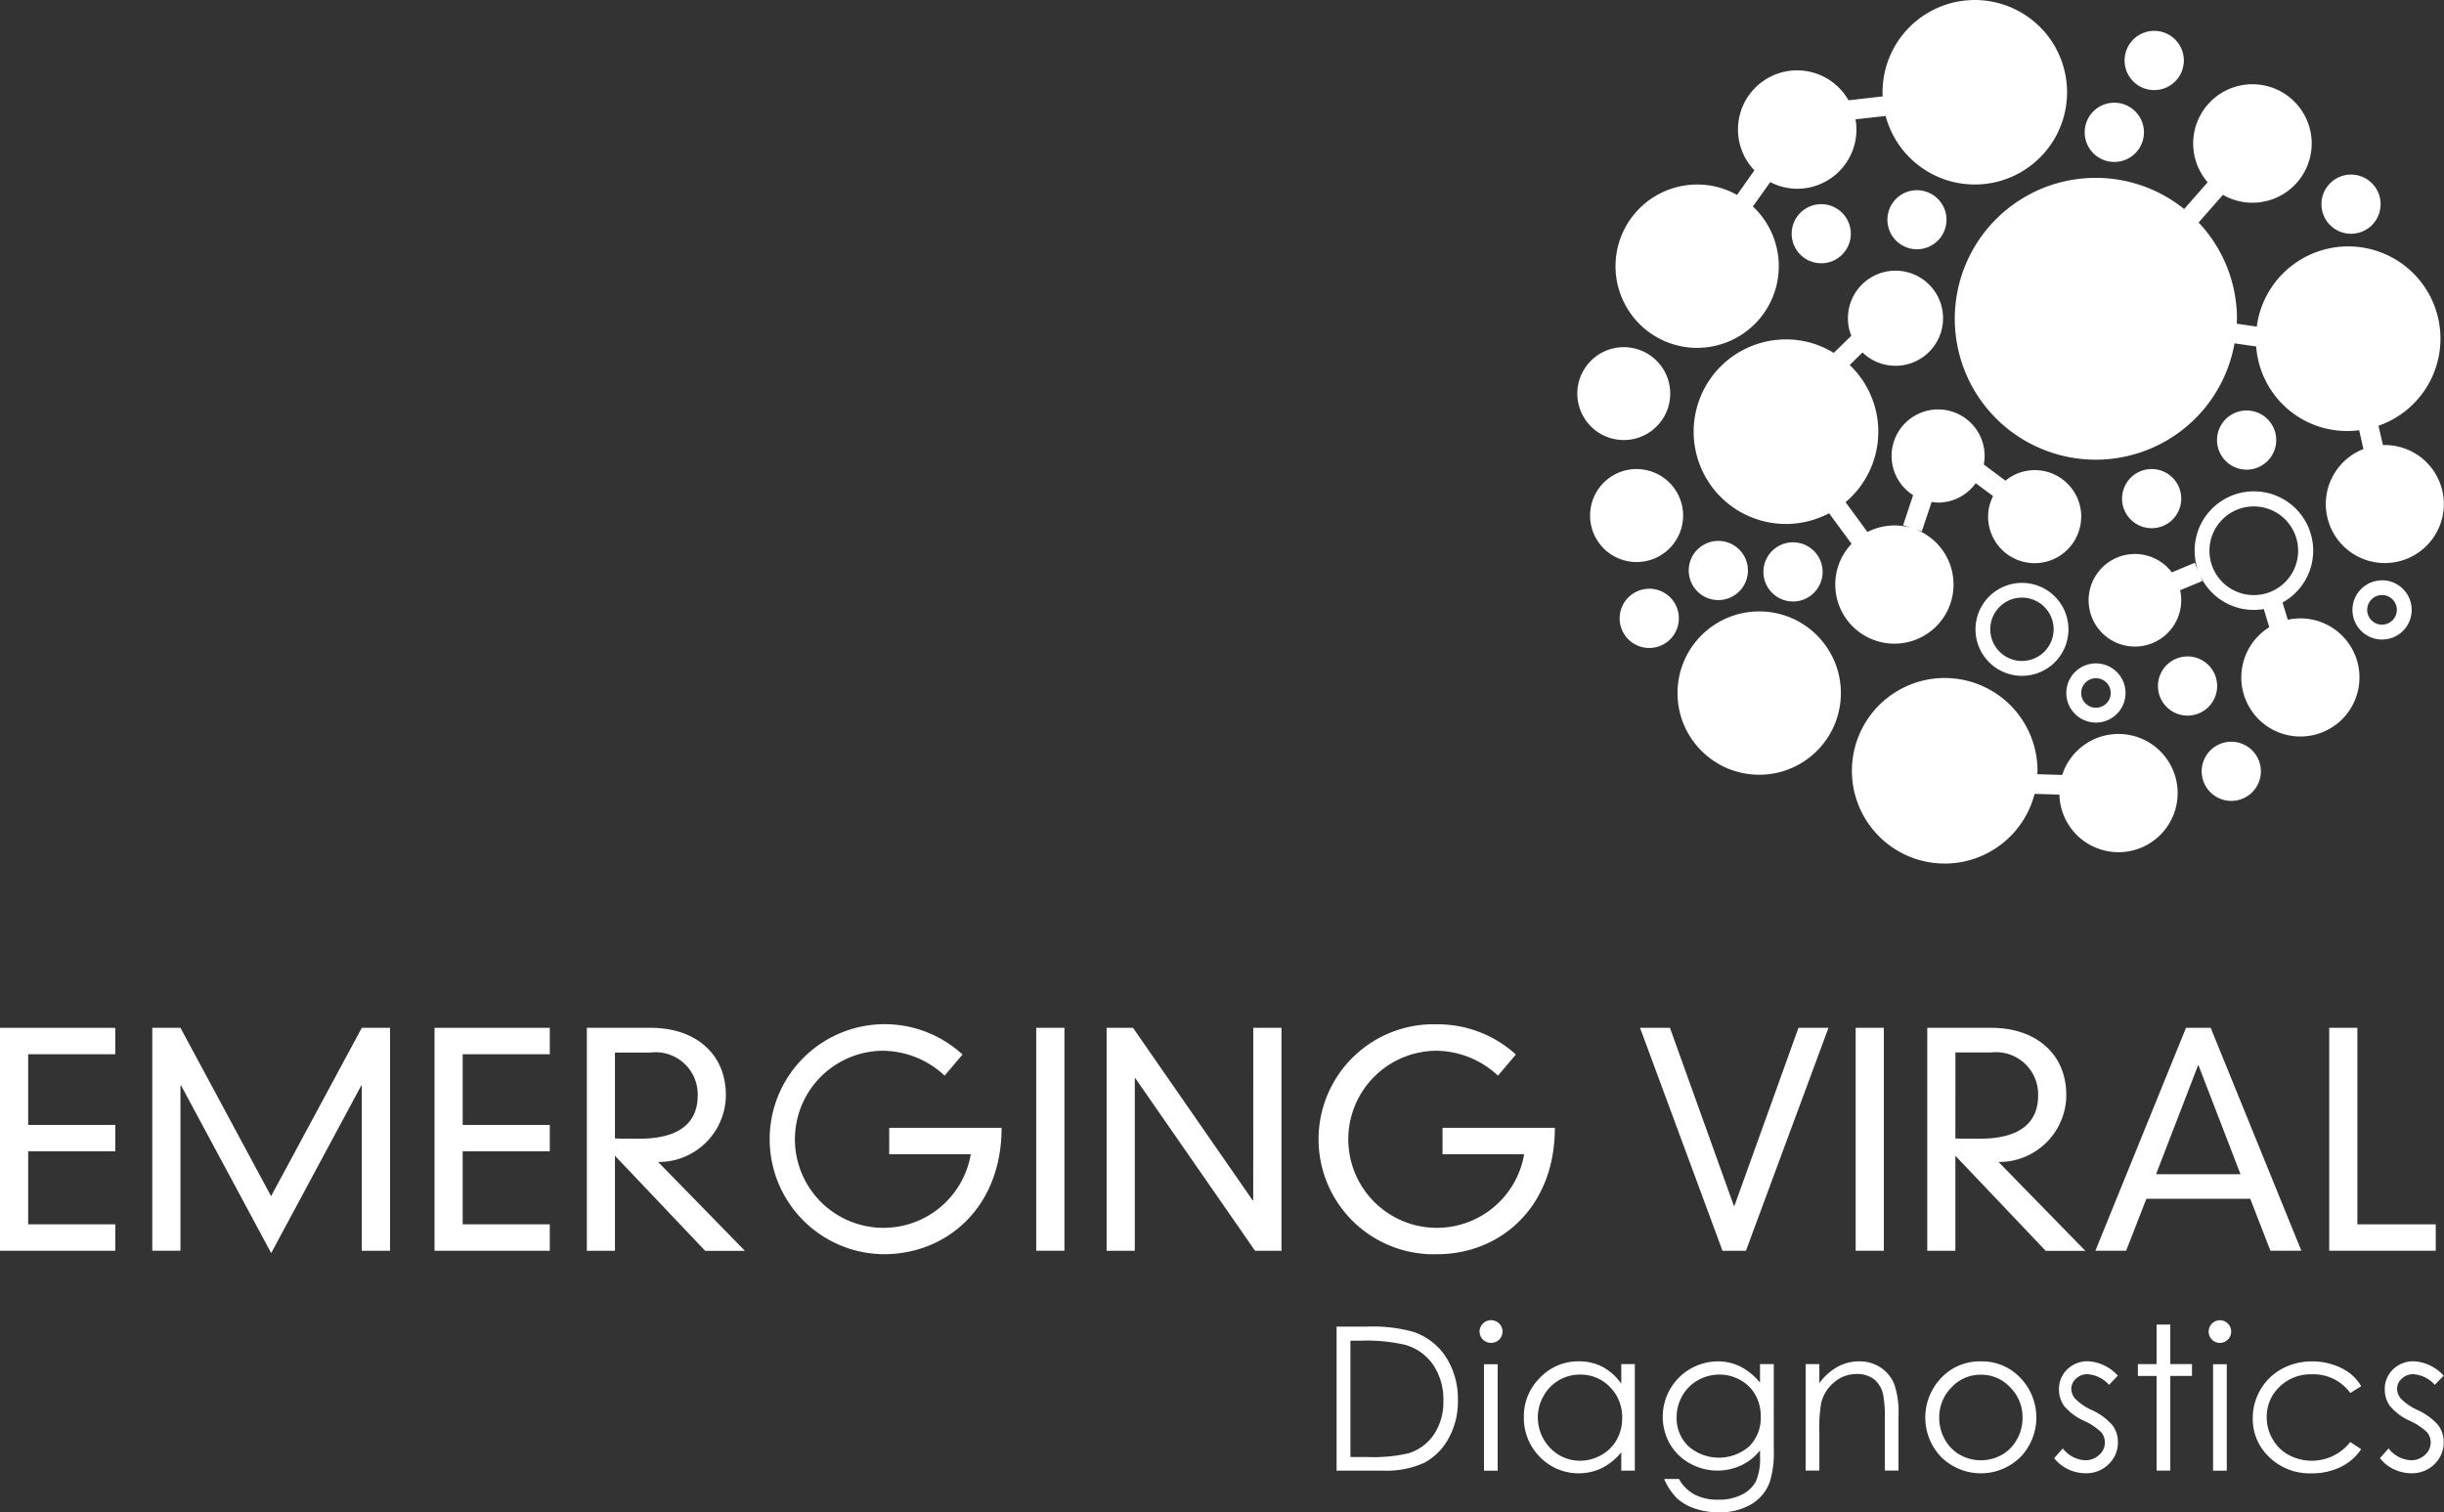 <svg xmlns="http://www.w3.org/2000/svg" xmlns:xlink="http://www.w3.org/1999/xlink" width="146.594" height="90.733" viewBox="0 0 146.594 90.733">
  <rect x="0" y="0" width="146.594" height="90.733" fill="#333333" stroke="none"/>
  <defs>
    <style>
      .cls-1 {
        fill: none;
      }

      .cls-2 {
        clip-path: url(#clip-path);
      }

      .cls-3 {
        fill: #fff;
      }
    </style>
    <clipPath id="clip-path">
      <rect id="Rectangle_519" data-name="Rectangle 519" class="cls-1" width="146.593" height="90.733" transform="translate(0 0)"/>
    </clipPath>
  </defs>
  <g id="evdl_logo_white" transform="translate(0 0)">
    <g id="Group_12579" data-name="Group 12579" class="cls-2">
      <circle id="Ellipse_361" data-name="Ellipse 361" class="cls-3" cx="4.9" cy="4.9" r="4.9" transform="translate(100.619 36.681)"/>
      <path id="Path_980" data-name="Path 980" class="cls-3" d="M121.279,35.854a1.9,1.9,0,1,1-1.9,1.9,1.9,1.9,0,0,1,1.9-1.9m0-.883a2.788,2.788,0,1,0,2.79,2.788,2.788,2.788,0,0,0-2.79-2.788"/>
      <path id="Path_981" data-name="Path 981" class="cls-3" d="M137.973,37.1a3.484,3.484,0,0,0-.748.082l-.316-1.034a3.556,3.556,0,1,0-5.034-1.833l-.228-.552-1.377.576A2.777,2.777,0,1,0,130.832,36a2.713,2.713,0,0,0-.066-.589l1.337-.554-.143-.342a3.543,3.543,0,0,0,3.225,2.077,3.766,3.766,0,0,0,.6-.05l.329,1.088a3.544,3.544,0,1,0,1.857-.531m-5.446-4.056a2.66,2.66,0,1,1,2.66,2.66,2.66,2.66,0,0,1-2.66-2.66"/>
      <path id="Path_982" data-name="Path 982" class="cls-3" d="M127.071,44.034a3.546,3.546,0,0,0-3.377,2.459l-1.493-.045c0-.056.011-.117.011-.178a5.566,5.566,0,1,0-.175,1.358l1.488.045a3.547,3.547,0,1,0,3.546-3.639"/>
      <path id="Path_983" data-name="Path 983" class="cls-3" d="M114.984,14.955a1.772,1.772,0,1,0-.006,0Z"/>
      <path id="Path_984" data-name="Path 984" class="cls-3" d="M109.238,12.249a1.773,1.773,0,1,0,1.775,1.775,1.773,1.773,0,0,0-1.775-1.775"/>
      <path id="Path_985" data-name="Path 985" class="cls-3" d="M98.923,35.323A1.776,1.776,0,1,0,100.7,37.1a1.776,1.776,0,0,0-1.777-1.781h0"/>
      <path id="Path_986" data-name="Path 986" class="cls-3" d="M103.067,32.451a1.775,1.775,0,1,0,1.775,1.775,1.775,1.775,0,0,0-1.775-1.775Z"/>
      <path id="Path_987" data-name="Path 987" class="cls-3" d="M132.987,41.157a1.775,1.775,0,1,0-1.774,1.776,1.775,1.775,0,0,0,1.774-1.776v0"/>
      <path id="Path_988" data-name="Path 988" class="cls-3" d="M136.53,26.4a1.775,1.775,0,1,0-1.775,1.777A1.775,1.775,0,0,0,136.53,26.4"/>
      <path id="Path_989" data-name="Path 989" class="cls-3" d="M143.045,26.7a.781.781,0,0,0-.111.005l-.271-1.162a5.533,5.533,0,1,0-7.3-5.947l-1.2-.175c0-.1.013-.2.013-.294a8.42,8.42,0,0,0-2.3-5.777l1.459-1.663a3.5,3.5,0,0,0,1.761.475,3.554,3.554,0,1,0-2.679-1.228l-1.409,1.607a8.454,8.454,0,1,0,3.021,8.058l1.3.188a5.467,5.467,0,0,0,5.846,5.058c.11-.008.22-.019.329-.034l.257,1.13a3.54,3.54,0,1,0,1.276-.241"/>
      <path id="Path_990" data-name="Path 990" class="cls-3" d="M101.8,20.869a4.9,4.9,0,0,0,3.34-8.48l1.042-1.464a3.518,3.518,0,0,0,1.618.4,3.554,3.554,0,0,0,3.552-3.552,3.627,3.627,0,0,0-.058-.615l1.809-.2a5.534,5.534,0,1,0-.186-1.419c0,.082.008.162.008.244l-2.048.236a3.546,3.546,0,1,0-5.647,4.2l-1.042,1.475a4.846,4.846,0,0,0-2.387-.623,4.9,4.9,0,1,0,0,9.8"/>
      <path id="Path_991" data-name="Path 991" class="cls-3" d="M124.836,30.994a2.791,2.791,0,0,0-2.793-2.788,2.75,2.75,0,0,0-1.753.632l-1.3-.971a3.19,3.19,0,0,0,.05-.507,2.79,2.79,0,1,0-4.289,2.347l-.6,1.8.523.172a3.607,3.607,0,0,0-1.042-.154,3.542,3.542,0,0,0-1.621.393L110.7,30.127a5.528,5.528,0,0,0,.66-7.79,5.7,5.7,0,0,0-.413-.438l.767-.753a2.853,2.853,0,1,0-.671-1l-1.051,1.026a5.464,5.464,0,0,0-2.867-.809,5.536,5.536,0,1,0,2.586,10.43l1.347,1.833a3.547,3.547,0,1,0,3.663-.931l.549.188.594-1.772a2.62,2.62,0,0,0,.385.042,2.784,2.784,0,0,0,2.257-1.164l1.042.775a2.731,2.731,0,0,0-.3,1.231,2.792,2.792,0,0,0,5.584,0"/>
      <path id="Path_992" data-name="Path 992" class="cls-3" d="M97.4,26.4a2.786,2.786,0,1,0-.008,0Z"/>
      <path id="Path_993" data-name="Path 993" class="cls-3" d="M98.165,28.14a2.79,2.79,0,1,0,2.79,2.79v0a2.789,2.789,0,0,0-2.79-2.788"/>
      <path id="Path_994" data-name="Path 994" class="cls-3" d="M129.212,5.405a1.777,1.777,0,1,0-1.777-1.777,1.778,1.778,0,0,0,1.777,1.777"/>
      <path id="Path_995" data-name="Path 995" class="cls-3" d="M126.817,9.716a1.777,1.777,0,1,0-1.775-1.779,1.778,1.778,0,0,0,1.775,1.779"/>
      <path id="Path_996" data-name="Path 996" class="cls-3" d="M107.547,32.536a1.775,1.775,0,1,0,1.775,1.775,1.775,1.775,0,0,0-1.775-1.775h0"/>
      <path id="Path_997" data-name="Path 997" class="cls-3" d="M125.717,39.8a1.776,1.776,0,1,0,1.775,1.777,1.776,1.776,0,0,0-1.775-1.777m0,2.66a.885.885,0,1,1,.886-.884h0a.884.884,0,0,1-.885.883h0"/>
      <path id="Path_998" data-name="Path 998" class="cls-3" d="M133.833,44.5a1.775,1.775,0,1,0,1.777,1.775,1.775,1.775,0,0,0-1.777-1.775h0"/>
      <path id="Path_999" data-name="Path 999" class="cls-3" d="M129.059,28.14a1.775,1.775,0,1,0,1.775,1.777,1.775,1.775,0,0,0-1.775-1.777"/>
      <path id="Path_1000" data-name="Path 1000" class="cls-3" d="M142.881,34.817a1.776,1.776,0,1,0,1.774,1.778v-.006a1.777,1.777,0,0,0-1.775-1.775m0,2.663a.889.889,0,1,1,.886-.892v0a.888.888,0,0,1-.886.889"/>
      <path id="Path_1001" data-name="Path 1001" class="cls-3" d="M142.793,12.252a1.775,1.775,0,1,0-1.777,1.773h0a1.774,1.774,0,0,0,1.775-1.773v0"/>
      <path id="Path_1002" data-name="Path 1002" class="cls-3" d="M0,61.665H6.915v1.584H1.69V67.49H6.915v1.581H1.69v4.382H6.915v1.586H0Z"/>
      <path id="Path_1003" data-name="Path 1003" class="cls-3" d="M21.7,61.665h1.694V75.039H21.7V65.131h-.034l-5.4,10.048-5.4-10.048h-.043v9.907H9.135V61.665h1.69l5.435,10.1Z"/>
      <path id="Path_1004" data-name="Path 1004" class="cls-3" d="M26.063,61.665h6.915v1.584H27.752V67.49h5.225v1.581H27.752v4.382h5.225v1.586H26.063Z"/>
      <path id="Path_1005" data-name="Path 1005" class="cls-3" d="M36.886,69.339v5.7H35.2V61.665h3.851c2.57,0,4.488,1.477,4.488,4.048a4.031,4.031,0,0,1-4.064,4l5.207,5.332H42.3Zm0-1.04c.228.016.475.016,1.48.016,2.584,0,3.483-1.125,3.483-2.586a2.531,2.531,0,0,0-2.456-2.6,2.679,2.679,0,0,0-.38.018H36.886Z"/>
      <path id="Path_1006" data-name="Path 1006" class="cls-3" d="M53.336,67.665h6.74c0,4.8-3.31,7.581-7.058,7.581a6.9,6.9,0,1,1,4.716-11.981L56.66,64.533a5.5,5.5,0,0,0-3.642-1.493,5.312,5.312,0,1,0,5.21,6.21H53.336Z"/>
      <rect id="Rectangle_517" data-name="Rectangle 517" class="cls-3" width="1.692" height="13.374" transform="translate(62.154 61.663)"/>
      <path id="Path_1007" data-name="Path 1007" class="cls-3" d="M75.173,61.665h1.692V75.039H75.279L68.1,64.691h-.034V75.039h-1.69V61.665h1.584l7.177,10.35h.034Z"/>
      <path id="Path_1008" data-name="Path 1008" class="cls-3" d="M86.525,67.665h6.737c0,4.8-3.308,7.581-7.053,7.581a6.9,6.9,0,0,1-.44-13.793c.147,0,.294,0,.44,0a6.98,6.98,0,0,1,4.716,1.812l-1.076,1.268A5.5,5.5,0,0,0,86.21,63.04a5.312,5.312,0,1,0,5.21,6.21H86.525Z"/>
      <path id="Path_1009" data-name="Path 1009" class="cls-3" d="M107.874,61.665h1.8l-4.951,13.374h-1.406L98.372,61.665h1.794L104,72.344h.034Z"/>
      <rect id="Rectangle_518" data-name="Rectangle 518" class="cls-3" width="1.69" height="13.374" transform="translate(111.305 61.663)"/>
      <path id="Path_1010" data-name="Path 1010" class="cls-3" d="M117.286,69.339v5.7H115.6V61.665h3.854c2.568,0,4.485,1.477,4.485,4.048a4.031,4.031,0,0,1-4.064,4l5.207,5.332h-2.376Zm0-1.04c.231.016.475.016,1.48.016,2.586,0,3.483-1.125,3.483-2.586a2.53,2.53,0,0,0-2.831-2.587h-2.13Z"/>
      <path id="Path_1011" data-name="Path 1011" class="cls-3" d="M134.973,71.922h-6.231l-1.215,3.114h-1.843l5.435-13.371H132.6l5.438,13.371h-1.856Zm-3.117-8.042-2.533,6.568h5.066Z"/>
      <path id="Path_1012" data-name="Path 1012" class="cls-3" d="M139.709,61.665h1.69V73.452h4.7v1.586h-6.39Z"/>
      <path id="Path_1013" data-name="Path 1013" class="cls-3" d="M80.17,88.23V79.591h1.79a9.136,9.136,0,0,1,2.812.313,3.753,3.753,0,0,1,1.966,1.525,4.64,4.64,0,0,1,.708,2.589,4.539,4.539,0,0,1-.562,2.286,3.594,3.594,0,0,1-1.456,1.456,5.479,5.479,0,0,1-2.509.469ZM81,87.413h1a9.351,9.351,0,0,0,2.485-.223,2.879,2.879,0,0,0,1.533-1.141,3.516,3.516,0,0,0,.557-2.016,3.7,3.7,0,0,0-.6-2.135,3.043,3.043,0,0,0-1.694-1.215,10.168,10.168,0,0,0-2.671-.247H81Z"/>
      <path id="Path_1014" data-name="Path 1014" class="cls-3" d="M89.419,79.209a.678.678,0,1,1,.052,1.355h-.052a.679.679,0,0,1-.671-.674.662.662,0,0,1,.2-.483.647.647,0,0,1,.472-.2m-.409,2.638h.822v6.39h-.822Z"/>
      <path id="Path_1015" data-name="Path 1015" class="cls-3" d="M98.059,81.84v6.39h-.813v-1.1a3.556,3.556,0,0,1-1.159.944,3.237,3.237,0,0,1-3.724-.666,3.3,3.3,0,0,1-.96-2.393,3.231,3.231,0,0,1,.971-2.361,3.147,3.147,0,0,1,2.329-.981,3.024,3.024,0,0,1,1.424.334,3.254,3.254,0,0,1,1.119,1.009V81.84Zm-3.284.629a2.477,2.477,0,0,0-2.191,1.284,2.6,2.6,0,0,0,0,2.581,2.531,2.531,0,0,0,.931.96,2.429,2.429,0,0,0,1.249.342,2.582,2.582,0,0,0,1.281-.34,2.386,2.386,0,0,0,.928-.92,2.629,2.629,0,0,0,.326-1.31,2.537,2.537,0,0,0-.732-1.851,2.417,2.417,0,0,0-1.8-.745"/>
      <path id="Path_1016" data-name="Path 1016" class="cls-3" d="M105.568,81.84h.825v5.09a5.923,5.923,0,0,1-.236,1.968,2.563,2.563,0,0,1-1.124,1.356,3.668,3.668,0,0,1-1.918.477,4.412,4.412,0,0,1-1.477-.233,2.963,2.963,0,0,1-1.066-.623,3.721,3.721,0,0,1-.756-1.146h.889a2.377,2.377,0,0,0,.942.939,3.026,3.026,0,0,0,1.43.305,2.956,2.956,0,0,0,1.422-.313,1.931,1.931,0,0,0,.825-.788,3.507,3.507,0,0,0,.244-1.53v-.329a3.079,3.079,0,0,1-1.13.9,3.371,3.371,0,0,1-3.085-.122,3.129,3.129,0,0,1-1.2-1.178,3.321,3.321,0,0,1,2.88-4.937,3.019,3.019,0,0,1,1.334.3,3.624,3.624,0,0,1,1.2.979Zm-2.422.629a2.607,2.607,0,0,0-1.3.337,2.443,2.443,0,0,0-.939.934,2.567,2.567,0,0,0-.34,1.289,2.313,2.313,0,0,0,.706,1.737,2.776,2.776,0,0,0,3.647.008,2.4,2.4,0,0,0,.69-1.793,2.567,2.567,0,0,0-.318-1.289,2.289,2.289,0,0,0-.9-.894,2.5,2.5,0,0,0-1.249-.329"/>
      <path id="Path_1017" data-name="Path 1017" class="cls-3" d="M108.305,81.84h.822v1.142A3.4,3.4,0,0,1,110.22,82a2.683,2.683,0,0,1,1.3-.326,2.286,2.286,0,0,1,1.273.363,2.179,2.179,0,0,1,.817.981,5.15,5.15,0,0,1,.265,1.92v3.289h-.822V85.182a7.282,7.282,0,0,0-.093-1.475,1.63,1.63,0,0,0-.546-.955,1.669,1.669,0,0,0-1.058-.318,2.021,2.021,0,0,0-1.334.493,2.3,2.3,0,0,0-.78,1.22,8.616,8.616,0,0,0-.115,1.735v2.345h-.822Z"/>
      <path id="Path_1018" data-name="Path 1018" class="cls-3" d="M118.814,81.676a3.155,3.155,0,0,1,2.446,1.069,3.429,3.429,0,0,1-.048,4.647,3.381,3.381,0,0,1-4.781.019l-.019-.019a3.427,3.427,0,0,1-.05-4.642,3.163,3.163,0,0,1,2.454-1.074m0,.8a2.365,2.365,0,0,0-1.761.759,2.53,2.53,0,0,0-.737,1.83,2.6,2.6,0,0,0,.334,1.292,2.389,2.389,0,0,0,.91.926,2.575,2.575,0,0,0,2.509,0,2.361,2.361,0,0,0,.907-.926,2.6,2.6,0,0,0,.337-1.292,2.523,2.523,0,0,0-.74-1.83,2.37,2.37,0,0,0-1.759-.759"/>
      <path id="Path_1019" data-name="Path 1019" class="cls-3" d="M127.029,82.538l-.528.546a1.9,1.9,0,0,0-1.289-.639.978.978,0,0,0-.687.263.817.817,0,0,0-.286.618.916.916,0,0,0,.236.592,3.288,3.288,0,0,0,.989.676,3.646,3.646,0,0,1,1.247.915,1.679,1.679,0,0,1,.324,1,1.8,1.8,0,0,1-.552,1.332,1.892,1.892,0,0,1-1.382.546,2.4,2.4,0,0,1-1.056-.241,2.272,2.272,0,0,1-.833-.663l.517-.586a1.8,1.8,0,0,0,1.337.711,1.2,1.2,0,0,0,.841-.318.982.982,0,0,0,.347-.745.949.949,0,0,0-.231-.629,3.714,3.714,0,0,0-1.034-.682,3.32,3.32,0,0,1-1.178-.881,1.663,1.663,0,0,1-.31-.992,1.612,1.612,0,0,1,.5-1.21,1.726,1.726,0,0,1,1.255-.48,2.6,2.6,0,0,1,1.777.862"/>
      <path id="Path_1020" data-name="Path 1020" class="cls-3" d="M129.355,79.467h.822v2.371h1.3v.711h-1.3v5.679h-.822V82.55h-1.122v-.711h1.122Z"/>
      <path id="Path_1021" data-name="Path 1021" class="cls-3" d="M133.151,79.209a.654.654,0,0,1,.477.2.662.662,0,0,1,.2.483.675.675,0,0,1-1.35,0,.662.662,0,0,1,.2-.483.654.654,0,0,1,.475-.2m-.411,2.636h.822v6.39h-.822Z"/>
      <path id="Path_1022" data-name="Path 1022" class="cls-3" d="M141.626,83.167l-.653.406a2.728,2.728,0,0,0-2.305-1.122,2.67,2.67,0,0,0-1.939.751,2.458,2.458,0,0,0-.769,1.825,2.567,2.567,0,0,0,.355,1.313,2.455,2.455,0,0,0,.973.955,2.937,2.937,0,0,0,3.684-.78l.653.427a3.074,3.074,0,0,1-1.231,1.072,3.943,3.943,0,0,1-1.759.379,3.468,3.468,0,0,1-2.512-.963,3.13,3.13,0,0,1-1-2.342,3.339,3.339,0,0,1,.469-1.724,3.273,3.273,0,0,1,1.281-1.241,3.749,3.749,0,0,1,1.828-.446,3.882,3.882,0,0,1,1.223.194,3.436,3.436,0,0,1,1,.5,2.739,2.739,0,0,1,.7.793"/>
      <path id="Path_1023" data-name="Path 1023" class="cls-3" d="M146.57,82.538l-.528.546a1.9,1.9,0,0,0-1.289-.639.978.978,0,0,0-.687.263.817.817,0,0,0-.286.618.916.916,0,0,0,.236.592,3.287,3.287,0,0,0,.989.676,3.646,3.646,0,0,1,1.247.915,1.68,1.68,0,0,1,.324,1,1.8,1.8,0,0,1-.552,1.332,1.892,1.892,0,0,1-1.382.546,2.4,2.4,0,0,1-1.056-.241,2.271,2.271,0,0,1-.833-.663l.517-.586a1.8,1.8,0,0,0,1.337.711,1.2,1.2,0,0,0,.841-.318.982.982,0,0,0,.347-.745.949.949,0,0,0-.231-.629,3.714,3.714,0,0,0-1.034-.682,3.32,3.32,0,0,1-1.178-.881,1.663,1.663,0,0,1-.31-.992,1.612,1.612,0,0,1,.5-1.21,1.726,1.726,0,0,1,1.255-.48,2.6,2.6,0,0,1,1.777.862"/>
    </g>
  </g>
</svg>
